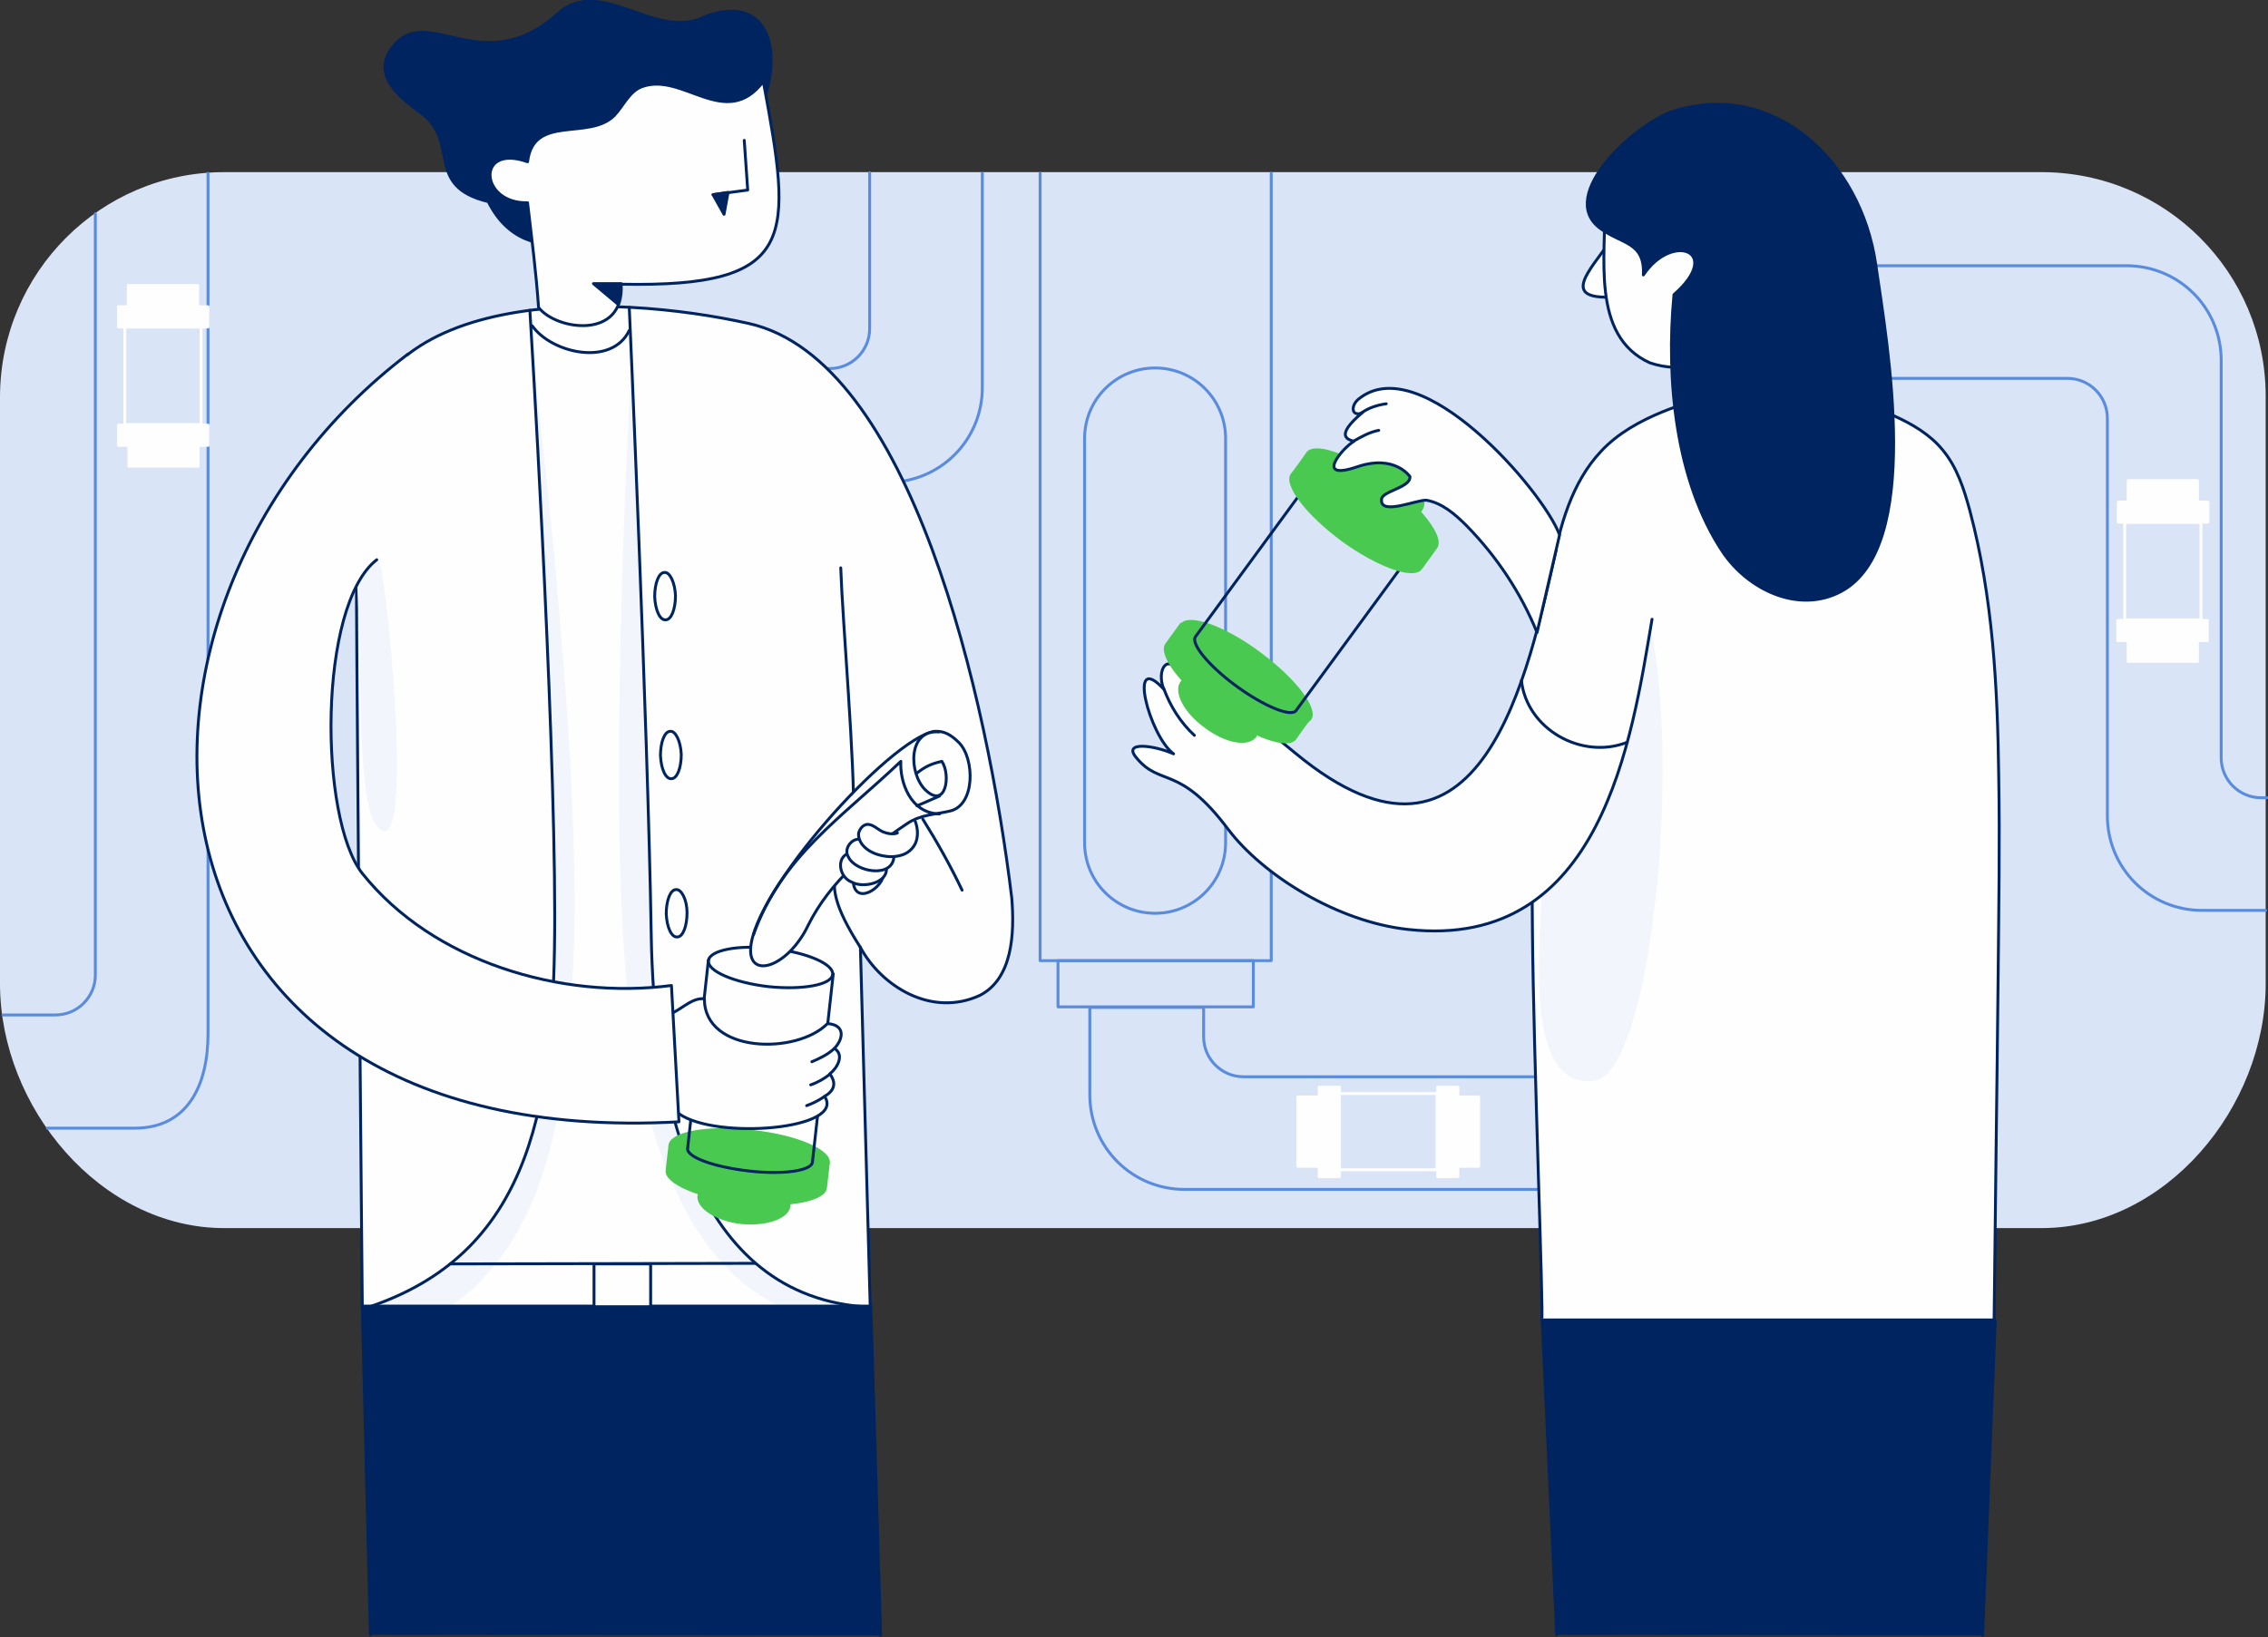 <?xml version="1.0" encoding="utf-8"?>
<!-- Generator: Adobe Illustrator 27.3.1, SVG Export Plug-In . SVG Version: 6.00 Build 0)  -->
<svg version="1.1" id="Layer_1" xmlns="http://www.w3.org/2000/svg" xmlns:xlink="http://www.w3.org/1999/xlink" x="0px" y="0px"
	 viewBox="0 0 392.5 283.4" style="enable-background:new 0 0 392.5 283.4;" xml:space="preserve">
<rect x="0" y="0" width="392.5" height="283.4" fill="#333333" stroke="none"/>
<style type="text/css">
	.st0{fill:#D9E4F7;}
	.st1{fill:none;stroke:#598BDE;stroke-width:0.5;stroke-linecap:round;stroke-linejoin:round;stroke-miterlimit:10;}
	.st2{fill:#FFFEFF;stroke:#FFFEFF;stroke-width:0.5;stroke-linecap:round;stroke-linejoin:round;stroke-miterlimit:10;}
	.st3{fill:none;stroke:#FFFEFF;stroke-width:0.5;stroke-linecap:round;stroke-linejoin:round;stroke-miterlimit:10;}
	.st4{fill:#FFFEFF;stroke:#002460;stroke-width:0.5;stroke-linecap:round;stroke-linejoin:round;stroke-miterlimit:10;}
	.st5{fill:none;stroke:#002460;stroke-width:0.5;stroke-linecap:round;stroke-linejoin:round;stroke-miterlimit:10;}
	.st6{fill:#F2F6FC;}
	.st7{fill:none;stroke:#F2F6FC;stroke-width:0.5;stroke-linecap:round;stroke-linejoin:round;stroke-miterlimit:10;}
	.st8{fill:#FFFEFF;}
	.st9{fill:#49C94F;}
	.st10{fill:#002460;stroke:#002460;stroke-width:0.5;stroke-linecap:round;stroke-linejoin:round;stroke-miterlimit:10;}
	.st11{fill:#002460;}
</style>
<g>
	<g>
		<path class="st0" d="M38.8,29.8h314.5c21.4,0,38.8,17.3,38.8,38.8v101.7c0,21.4-17.3,42.3-38.8,42.3H38.8
			C17.4,212.6,0,191.7,0,170.3V68.6C0.1,47.2,17.4,29.8,38.8,29.8z"/>
		<path class="st1" d="M216.9,166.3h-33.8v8h33.8V166.3z"/>
		<path class="st1" d="M220,30v136.3h-40V30"/>
		<path class="st1" d="M187.7,145.9v-70c0-6.8,5.5-12.2,12.2-12.2c6.8,0,12.2,5.5,12.2,12.2v70c0,6.8-5.5,12.2-12.2,12.2
			C193.2,158.1,187.7,152.7,187.7,145.9z"/>
		<path class="st1" d="M208.3,179.5v-5.1h-19.7v15.1c0,9.1,7.3,16.4,16.4,16.4h63.1c9.1,0,1-7.3,1-16.4v-3.1h-53.9
			C211.4,186.4,208.3,183.3,208.3,179.5z"/>
		<path class="st1" d="M392.1,157.6h-11c-9.1,0-16.4-7.3-16.4-16.4v-15.1V77.5v-5.1c0-3.8-3.1-6.9-6.9-6.9h-53.9v-3.1
			c0-9.1-8-16.4,1-16.4H368c9.1,0,16.4,7.3,16.4,16.4v15.1v48.6v5.1c0,3.8,3.1,6.9,6.9,6.9h1"/>
		<path class="st1" d="M170,30v37.1c0,9.1-7.3,16.4-16.4,16.4h-15.1H89.9V63.8h48.6h5.1c3.8,0,6.9-3.1,6.9-6.9v-27"/>
		<path class="st1" d="M0.5,175.7h9.1c3.8,0,6.9-3.1,6.9-6.9V37"/>
		<path class="st1" d="M36,30v148.9c0,9.1-3.6,16.4-12.7,16.4H8.2"/>
		<path class="st2" d="M382.1,86.9h-15.5v3.5h15.5V86.9z"/>
		<path class="st2" d="M380.3,83.2h-12v3.5h12V83.2z"/>
		<path class="st3" d="M380.9,90.4h-13.2v16.9h13.2V90.4z"/>
		<path class="st2" d="M366.5,110.9H382v-3.5h-15.5V110.9z"/>
		<path class="st2" d="M368.3,114.5h12V111h-12V114.5z"/>
		<path class="st2" d="M36,53.1H20.5v3.5H36V53.1z"/>
		<path class="st2" d="M34.2,49.4h-12v3.5h12V49.4z"/>
		<path class="st3" d="M34.8,56.6H21.6v16.9h13.2V56.6z"/>
		<path class="st2" d="M20.5,77.1H36v-3.5H20.5V77.1z"/>
		<path class="st2" d="M22.3,80.7h12v-3.5h-12V80.7z"/>
		<path class="st2" d="M228.3,188.2v15.5h3.5v-15.5H228.3z"/>
		<path class="st2" d="M224.6,189.9v12h3.5v-12H224.6z"/>
		<path class="st3" d="M231.8,189.3v13.2h16.9v-13.2H231.8z"/>
		<path class="st2" d="M252.3,203.7v-15.5h-3.5v15.5H252.3z"/>
		<path class="st2" d="M255.9,201.9v-12h-3.5v12H255.9z"/>
		<path class="st4" d="M61.6,80.7c0-31.7,44.8-29.9,68-24.7c28.1,6.3,41.3,64.8,45.5,99.5c0.5,6.2,0.1,13.9-5.5,16.8
			c-8.4,3.9-17.1-1.6-20.7-8.3l1.7,62.2H62.7C62.7,226.1,61.6,109.7,61.6,80.7z"/>
		<path class="st5" d="M148.9,164c-9.2-14.3-1.5-13.2-1.2-22.2s-1.9-34.4-2.2-43.5"/>
		<path class="st6" d="M92.3,65c0,0,8.3,66.3,6.7,101.3c-1.4,31.6-6.1,57.7-34.8,66.1"/>
		<path class="st7" d="M92.3,65c0,0,8.3,66.3,6.7,101.3c-1.4,31.6-6.1,57.7-34.8,66.1"/>
		<path class="st8" d="M91.7,53.7c0,0,4.3,69.7,4.3,104.8c0,31.6-3.5,57.9-31.7,67.6"/>
		<path class="st5" d="M91.7,53.7c0,0,4.3,69.7,4.3,104.8c0,31.6-3.5,57.9-31.7,67.6"/>
		<path class="st6" d="M109.4,65c0,0-3.8,65.5-1,102c1.9,25.5,9.7,61.5,40.4,62.1"/>
		<path class="st7" d="M109.4,65c0,0-3.8,65.5-1,102c1.9,25.5,9.7,61.5,40.4,62.1"/>
		<path class="st8" d="M108.9,53.2c0,0,3.2,71.9,3.8,108.5c0.4,25.5,6,62,36.6,64.5"/>
		<path class="st5" d="M108.9,53.2c0,0,3.2,71.9,3.8,108.5c0.4,25.5,6,62,36.6,64.5"/>
		<path class="st5" d="M144.1,168.7c0.2-1.8-4.4-3.8-10.4-4.5s-10.9,0.3-11.1,2.1s4.4,3.8,10.4,4.5
			C138.9,171.4,143.9,170.5,144.1,168.7z"/>
		<path class="st9" d="M143.6,201.3c0.3-2.3-5.8-4.9-13.5-5.7c-7.7-0.9-14.1,0.3-14.4,2.6s5.8,4.9,13.5,5.7
			C136.9,204.8,143.3,203.6,143.6,201.3z"/>
		<path class="st9" d="M115.2,202.6c0.2-1.9,0.5-4.4,0.5-4.4l27.9,3.1c0,0-0.2,2.1-0.5,4.4s-6.7,3.5-14.4,2.7
			C120.9,207.5,114.9,204.9,115.2,202.6z"/>
		<path class="st9" d="M136.8,208.8c0.2-2.2-3.2-4.4-7.6-4.9c-4.4-0.5-8.2,0.9-8.5,3.1c-0.2,2.2,3.2,4.4,7.6,4.9
			C132.7,212.3,136.5,211,136.8,208.8z"/>
		<path class="st5" d="M122.6,166.2l-3.6,32.6c-0.2,1.5,4.5,3.2,10.5,3.9c5.9,0.7,10.9,0,11.1-1.5l3.6-32.6"/>
		<path class="st6" d="M61.8,101.1c0.9,12.4-0.2,36.9,3.2,41.6c6.1,8.5,3.2-29.8,1.3-42.3C65.3,92.3,63,97.6,61.8,101.1z"/>
		<path class="st8" d="M117.5,192.8c6.5,4.6,29,2.7,25.2-3c1.7-1,2.1-2.3,0.9-3.9c1.3-1,2.6-3.3,0.8-4.4c1.6-1.7,1.9-4.1-1.2-4.3
			c-5.3,5.4-21.3,5.2-21.3-4.3c-2-0.2-3.6,1.5-5.4,2.4"/>
		<path class="st5" d="M117.5,192.8c6.5,4.6,29,2.7,25.2-3c1.7-1,2.1-2.3,0.9-3.9c1.3-1,2.6-3.3,0.8-4.4c1.6-1.7,1.9-4.1-1.2-4.3
			c-5.3,5.4-21.3,5.2-21.3-4.3c-2-0.2-3.6,1.5-5.4,2.4"/>
		<path class="st8" d="M70.6,61.3c-56.9,43.2-51.7,138.3,46.9,132.9l-1.3-23.6c-19.1,2.5-41.3-4.1-53.5-19.4
			c-7.5-9.5-7.7-46.4,2.5-54.3"/>
		<path class="st5" d="M70.6,61.3c-56.9,43.2-51.7,138.3,46.9,132.9l-1.3-23.6c-19.1,2.5-41.3-4.1-53.5-19.4
			c-7.5-9.5-7.7-46.4,2.5-54.3"/>
		<path class="st8" d="M144.4,181.5c-1.2,1.1-2.5,1.7-3.9,2.3L144.4,181.5z"/>
		<path class="st5" d="M144.4,181.5c-1.2,1.1-2.5,1.7-3.9,2.3"/>
		<path class="st8" d="M143.7,185.9c-1,0.8-2.2,1.5-3.4,1.9L143.7,185.9z"/>
		<path class="st5" d="M143.7,185.9c-1,0.8-2.2,1.5-3.4,1.9"/>
		<path class="st8" d="M142.7,189.8c-1,0.7-2,1.2-3.1,1.6L142.7,189.8z"/>
		<path class="st5" d="M142.7,189.8c-1,0.7-2,1.2-3.1,1.6"/>
		<path class="st4" d="M129.9,164.3c0.4-10,24-36.3,31.8-37.7c1.7-0.1,2.9,0.6,4.3,2c2.7,2.8,2.8,10.8-1.6,11.8
			c-2.5,0.6-5,0.6-7.3,2.1c-6.9,4.6-13.5,10.2-17.2,17.6C136.5,167.3,129.7,169.6,129.9,164.3z"/>
		<path class="st8" d="M162.5,126.7c-5.5-0.4-5.2,7.2-2.4,10c3.6,3.5,4.5-2.5,2.9-4.9c-1.8,0.4-2.9,0.9-4.4,2.1"/>
		<path class="st5" d="M162.5,126.7c-5.5-0.4-5.2,7.2-2.4,10c3.6,3.5,4.5-2.5,2.9-4.9c-1.8,0.4-2.9,0.9-4.4,2.1"/>
		<path class="st5" d="M162.6,140.9c-5.1-0.1-6.9-5.6-6.7-9.1c-10.3,9.8-20.7,16.5-25.5,30"/>
		<path class="st5" d="M162.6,137.8l-3.9,1.7"/>
		<path class="st5" d="M115.2,107.3c1,0,1.7-1.9,1.7-4.2c-0.1-2.3-1-4.1-1.9-4c-1,0-1.7,1.9-1.7,4.2
			C113.4,105.6,114.2,107.4,115.2,107.3z"/>
		<path class="st5" d="M116.2,134.8c1,0,1.7-1.9,1.7-4.2c-0.1-2.3-1-4.1-1.9-4c-1,0-1.7,1.9-1.7,4.2
			C114.4,133.1,115.2,134.9,116.2,134.8z"/>
		<path class="st5" d="M117.2,162.2c1,0,1.7-1.9,1.7-4.2s-1-4.1-1.9-4c-1,0-1.7,1.9-1.7,4.2C115.4,160.5,116.2,162.3,117.2,162.2z"
			/>
		<path class="st8" d="M147.7,153c0.6,3.9,6,0.2,5.2-2.6L147.7,153z"/>
		<path class="st5" d="M147.7,153c0.6,3.9,6,0.2,5.2-2.6"/>
		<path class="st8" d="M147.5,147.6c-2.9,0.2-2.5,4.2-0.1,5.1c1.9,1.1,6.3,0.2,6-2.5"/>
		<path class="st5" d="M147.5,147.6c-2.9,0.2-2.5,4.2-0.1,5.1c1.9,1.1,6.3,0.2,6-2.5"/>
		<path class="st8" d="M149.3,145.4c-1.7-0.7-3.4,1.5-2.5,2.9c1.2,2.7,7.7,3.8,7.9,0"/>
		<path class="st5" d="M149.3,145.4c-1.7-0.7-3.4,1.5-2.5,2.9c1.2,2.7,7.7,3.8,7.9,0"/>
		<path class="st8" d="M155.3,144.2c-0.7,0.3-1.8,0.1-2.5-0.2c-0.9-0.4-1.7-1.3-2.7-1.3c-0.8,0.1-1.3,0.8-1.5,1.5
			c-0.1,0.7,0.2,1.5,0.7,2.1c0.9,1.1,2.4,1.7,3.8,1.9c1.1,0.2,2.3,0.1,3.3-0.3c1-0.4,1.9-1.3,2.2-2.4c0.3-1.1,0.2-2.2-0.2-3.3"/>
		<path class="st5" d="M155.3,144.2c-0.7,0.3-1.8,0.1-2.5-0.2c-0.9-0.4-1.7-1.3-2.7-1.3c-0.8,0.1-1.3,0.8-1.5,1.5
			c-0.1,0.7,0.2,1.5,0.7,2.1c0.9,1.1,2.4,1.7,3.8,1.9c1.1,0.2,2.3,0.1,3.3-0.3c1-0.4,1.9-1.3,2.2-2.4c0.3-1.1,0.2-2.2-0.2-3.3"/>
		<path class="st10" d="M132.6,16.1c2.8-9.8-1.3-17.5-11.8-12.7c-8.3,2.8-17.1-7.5-24.3-1C83.5,14.1,74,0.4,68,8.1
			c-3.7,4.7,0.8,8.5,4.8,11.4c7,5.1,0.5,12.7,11.7,15.4c6.6,13.2,22,6.1,31.2-0.6C123,30,130.1,25,132.6,16.1z"/>
		<path class="st8" d="M159.7,141.8c2.5,4,4.8,8.1,6.8,12.3L159.7,141.8z"/>
		<path class="st5" d="M159.7,141.8c2.5,4,4.8,8.1,6.8,12.3"/>
		<path class="st11" d="M64.1,283l-1.4-56.9h88l1.7,57"/>
		<path class="st5" d="M64.1,283l-1.4-56.9h88l1.7,57"/>
		<path class="st4" d="M91.3,35.1c0.7,6,1.5,12.2,1.9,18.1c3,4,14.9,5.7,14.3-4c30.8,0.6,29.6-8.1,24.6-35.1
			c-6.5,8.6-13.9-1.7-21,0.9c-2.2,0.8-3.2,3.3-4.8,5c-4.4,4.4-14-0.3-15,8C82.3,24.8,83,35.3,91.3,35.1z"/>
		<path class="st5" d="M92.1,56.4c3.4,4.8,13.8,7.1,16.8,0.8"/>
		<path class="st8" d="M128.8,24.3l0.6,8.6l-6,0.8"/>
		<path class="st5" d="M128.8,24.3l0.6,8.6l-6,0.8"/>
		<path class="st10" d="M123.4,33.7l2.6-0.4l-0.7,3.8L123.4,33.7z"/>
		<path class="st10" d="M102.7,49.1h4.8l-0.5,3.6L102.7,49.1z"/>
		<path class="st4" d="M265.2,160.9c-0.2-20.9-0.3-41.9,3.4-62.5c1.3-7.3,3.4-14.9,8.5-20.3c2.9-3.1,6.7-5.2,10.6-6.8
			c12.7-5.2,27.6-5,40.1,0.7c3.1,1.4,6.2,3.2,8.4,5.9c2.5,3,3.7,6.8,4.7,10.5c4,15,4.8,30.6,5,46.1c0.2,11.4,0,22.8-0.1,34.1
			c-0.2,19.8-0.5,40.1-0.7,59.9h-78.3C267.2,228.7,265.4,183.5,265.2,160.9z"/>
		<path class="st6" d="M266.8,154.7c-0.5,11.3-2.7,33.8,9.1,32.4c9.7-1.1,15.2-54.4,9.6-79.2C277,121.9,269.3,139,266.8,154.7z"/>
		<path class="st8" d="M285.9,107.2c-3.5,20.6-8.6,57.4-42.2,53.7c-12.2-1.3-25.2-9.4-31.2-17.4c-8.5-11.3-11.7-7.2-15.9-12.4
			c-2.3-2.8,3.1-2.1,6.5-0.6c-4.2-3.1-8.1-18.1-1.7-11.2c-1.3-3.2,0.6-6.5,2.8-2.6c8.1,5.9,3.7,0.2,20,13.7
			c32.4,26.8,40.4-14.5,45.1-35.2"/>
		<path class="st5" d="M285.9,107.2c-3.5,20.6-8.6,57.4-42.2,53.7c-12.2-1.3-25.2-9.4-31.2-17.4c-8.5-11.3-11.7-7.2-15.9-12.4
			c-2.3-2.8,3.1-2.1,6.5-0.6c-4.2-3.1-8.1-18.1-1.7-11.2c-1.3-3.2,0.6-6.5,2.8-2.6c8.1,5.9,3.7,0.2,20,13.7
			c32.4,26.8,40.4-14.5,45.1-35.2"/>
		<path class="st8" d="M278.7,41.7c-3.6,5.2-8.9,10.3,0.8,9.7L278.7,41.7z"/>
		<path class="st5" d="M278.7,41.7c-3.6,5.2-8.9,10.3,0.8,9.7"/>
		<path class="st5" d="M263.3,117.8c0.9,8.4,10.4,13.8,18.3,10.7"/>
		<path class="st5" d="M201.4,119.2c1.1,3,2.9,5.9,5.3,8.1"/>
		<path class="st9" d="M226.9,124.6c1.4-1.9-2.6-7.1-8.8-11.7s-12.4-6.8-13.8-4.9c-1.4,1.9,2.6,7.1,8.8,11.7
			C219.4,124.2,225.6,126.4,226.9,124.6z"/>
		<path class="st9" d="M201.7,111.4c1.1-1.5,2.6-3.6,2.6-3.6l22.6,16.6c0,0-1.3,1.7-2.6,3.6c-1.4,1.9-7.6-0.3-13.8-4.9
			C204.2,118.6,200.3,113.3,201.7,111.4z"/>
		<path class="st9" d="M217.4,127.6c1.3-1.8-0.6-5.4-4.2-8c-3.6-2.6-7.6-3.4-8.9-1.6c-1.3,1.8,0.6,5.4,4.2,8
			C212.1,128.7,216,129.4,217.4,127.6z"/>
		<path class="st5" d="M226.4,83.6l-19.5,26.6c-0.9,1.2,2.3,5.1,7.1,8.6s9.5,5.4,10.3,4.2l19.5-26.6L226.4,83.6z"/>
		<path class="st9" d="M246,98.6c1.4-1.9-2.6-7.1-8.8-11.7s-12.4-6.8-13.8-4.9c-1.4,1.9,2.6,7.1,8.8,11.7
			C238.4,98.2,244.6,100.4,246,98.6z"/>
		<path class="st9" d="M248.7,94.9c-1.1,1.5-2.6,3.6-2.6,3.6l-22.6-16.6c0,0,1.3-1.7,2.6-3.6c1.4-1.9,7.6,0.3,13.8,4.9
			C246.1,87.8,250.1,93,248.7,94.9z"/>
		<path class="st9" d="M246.1,88.4c1.3-1.8-0.6-5.4-4.2-8c-3.6-2.6-7.6-3.4-8.9-1.6c-1.3,1.8,0.6,5.4,4.2,8
			C240.8,89.5,244.8,90.2,246.1,88.4z"/>
		<path class="st8" d="M277.7,34.9c0.3,9.3-2.5,23.2,7.8,27.9c11.1,3.8,23.5-6.4,24.6-17.4"/>
		<path class="st5" d="M277.7,34.9c0.3,9.3-2.5,23.2,7.8,27.9c11.1,3.8,23.5-6.4,24.6-17.4"/>
		<path class="st4" d="M269.9,92.6c-2.8-7.6-24.1-32.3-34.8-23.5c-0.6,0.5-1,1.2-0.9,1.9c0.1,0.7,1,0.8,1.6,0.4
			c-5,4.2-2.4,4.7-1.5,5c-1.9,1.1-7,7,0.6,4.4c6.5-2.2,9.1,1.7,9.1,1.7c0.2,1.9-4.8,2.5-4.9,3.9c-0.4,3,6.3,0,7.8,0.2
			c2.7,0.5,4.9,2.4,6.9,4.4c5.2,5.3,9.4,11.6,12.2,18.5L269.9,92.6z"/>
		<path class="st5" d="M235.6,71.5c1.2-0.9,2.8-1.4,4.3-1.6"/>
		<path class="st5" d="M234.2,76.4c1.4-0.8,2.8-1.6,4.4-1.9"/>
		<path class="st10" d="M289.8,19.2c-6.6,2-20.5,14.6-12.9,20.3c3.7,2.8,7.8,2.3,7.5,8.1c5-7.5,13.9-4.1,5.3,3.4
			c-1.4,14.8,0.3,32.3,8.4,44.5c4.4,6.6,13.2,10.8,20.5,6.9c14.2-7.6,8.1-42.3,6-56.7C322,27.8,307,13.9,289.8,19.2z"/>
		<path class="st11" d="M269.4,283l-2.5-54.4h78.4l-2.2,54.5"/>
		<path class="st5" d="M269.4,283l-2.5-54.4h78.4l-2.2,54.5"/>
		<path class="st5" d="M77.9,218.8l52.8-0.1"/>
		<path class="st4" d="M112.6,218.8h-9.8v7.4h9.8V218.8z"/>
	</g>
</g>
</svg>
